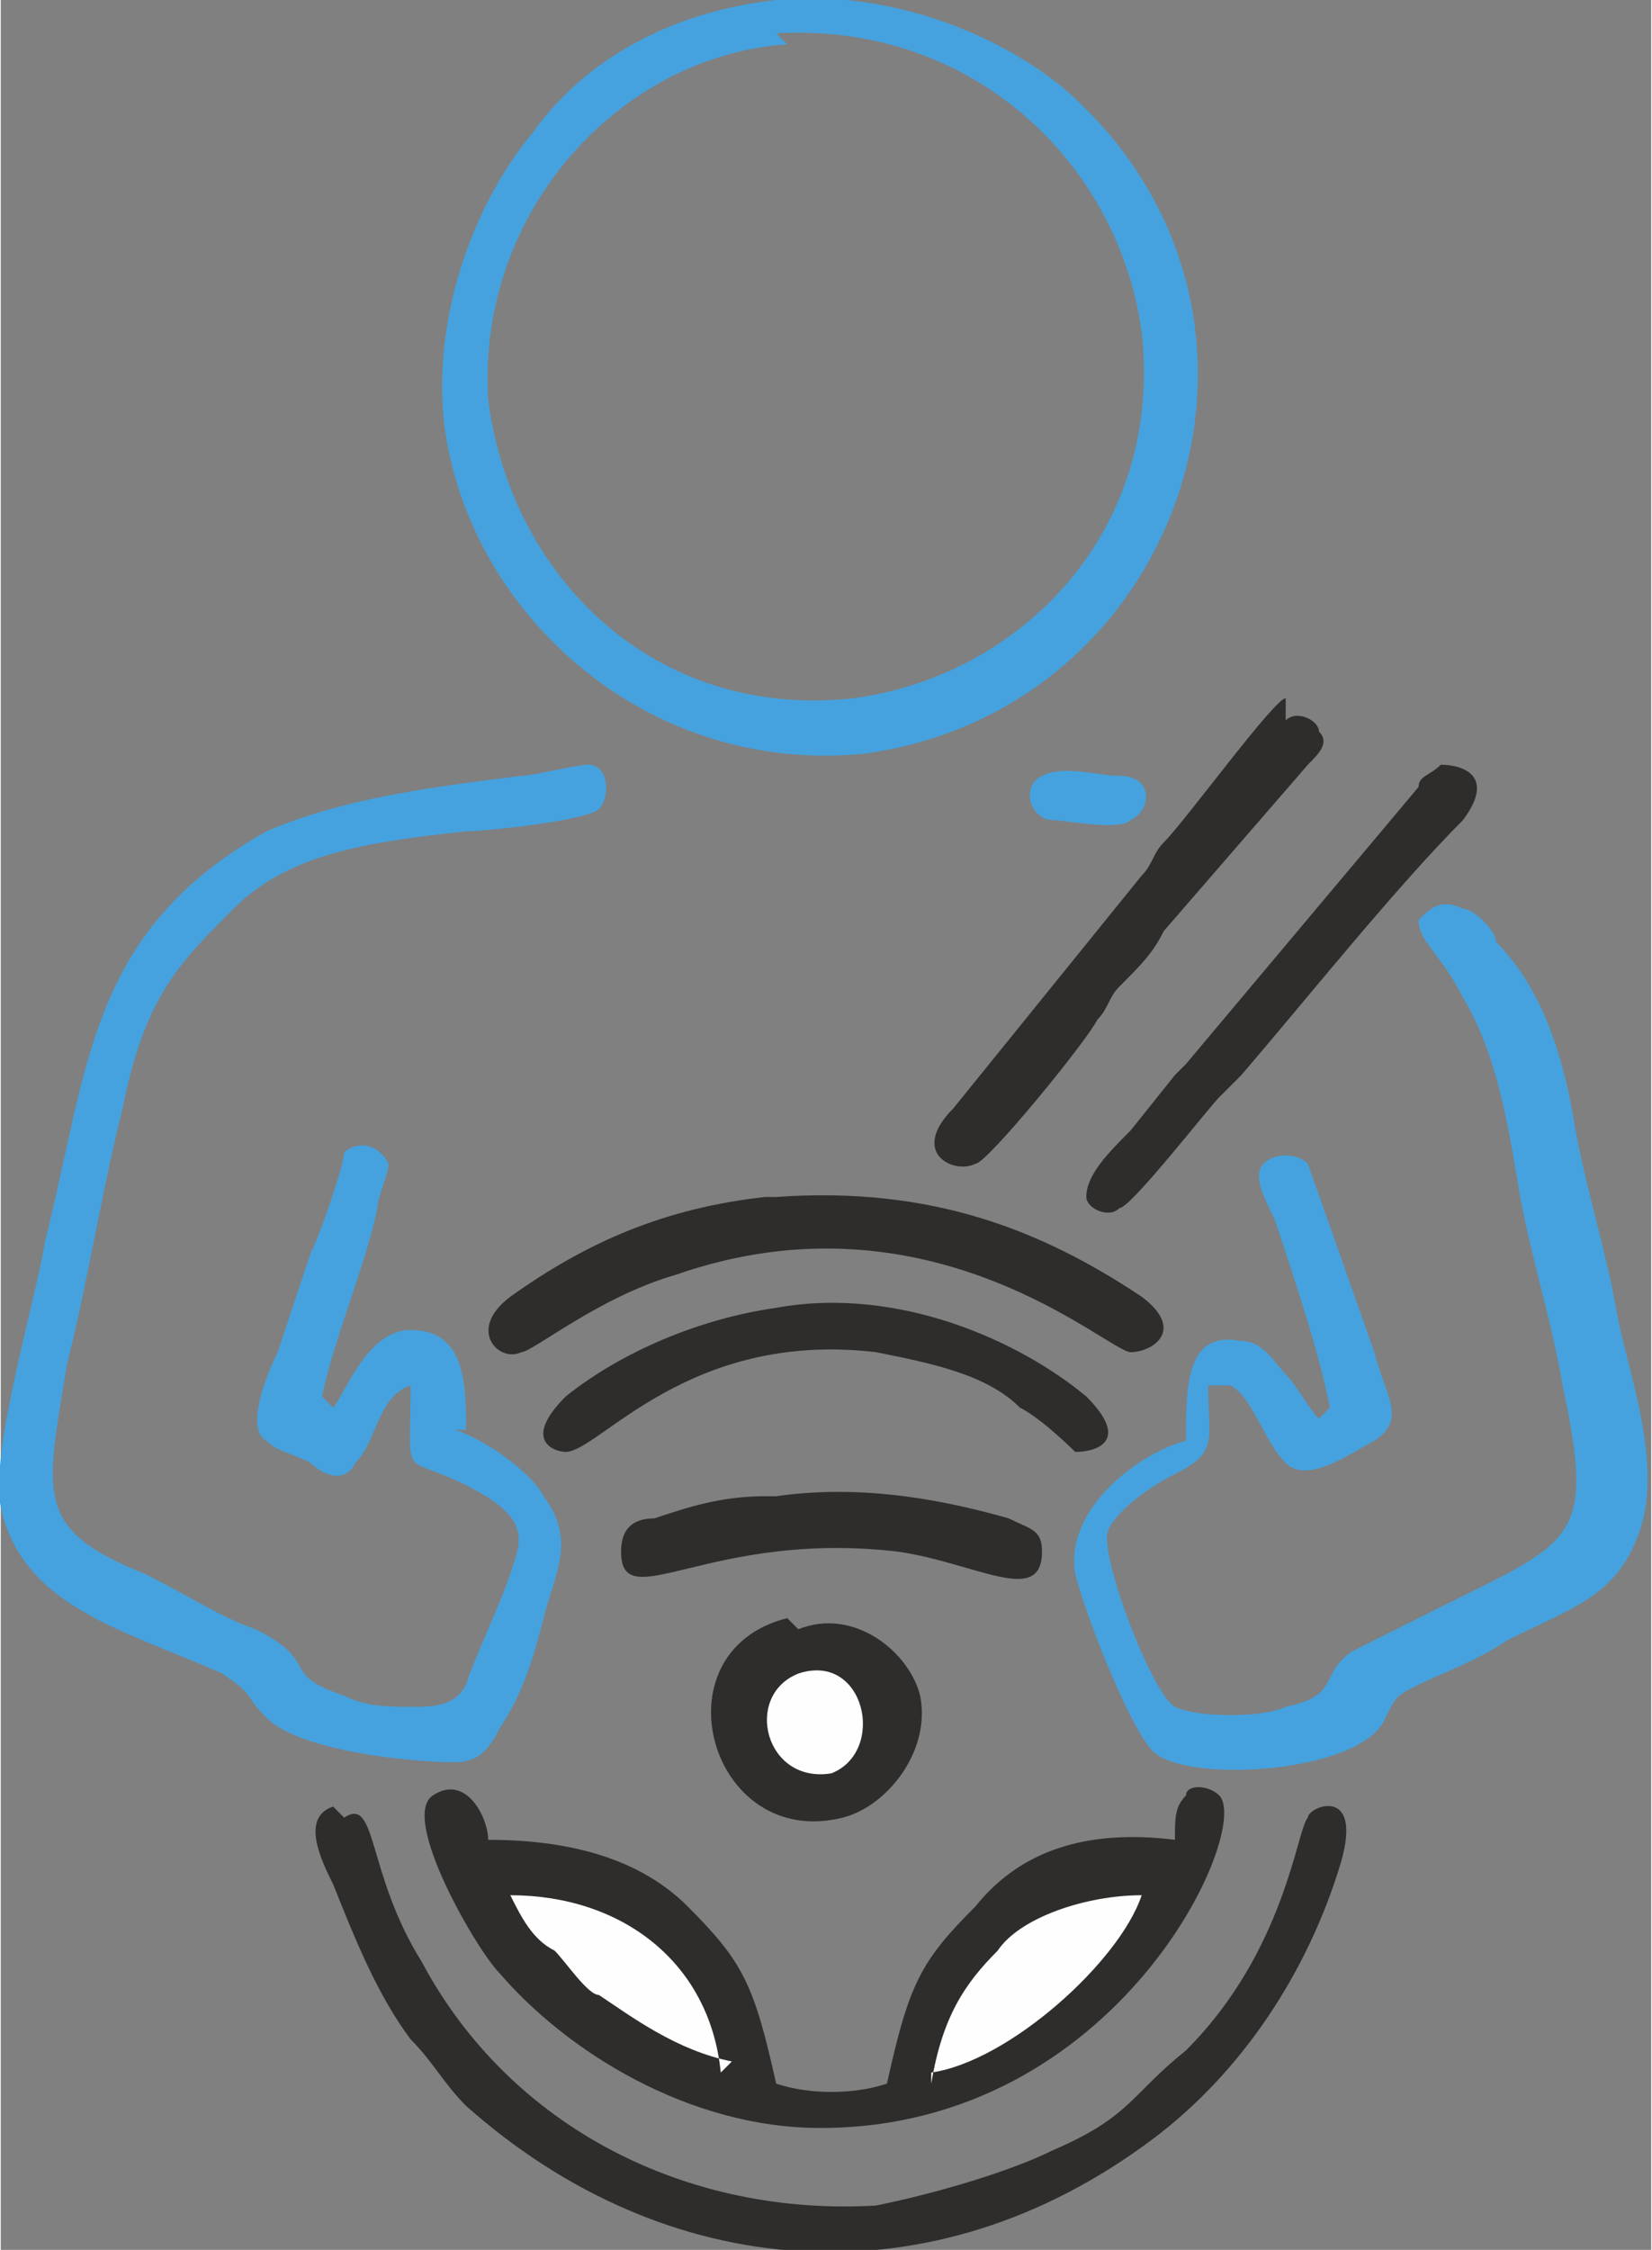<?xml version="1.0" encoding="UTF-8"?>
<!DOCTYPE svg PUBLIC "-//W3C//DTD SVG 1.1//EN" "http://www.w3.org/Graphics/SVG/1.1/DTD/svg11.dtd">
<!-- Creator: CorelDRAW -->
<svg xmlns="http://www.w3.org/2000/svg" xml:space="preserve" width="4.976mm" height="6.773mm" version="1.1" style="shape-rendering:geometricPrecision; text-rendering:geometricPrecision; image-rendering:optimizeQuality; fill-rule:evenodd; clip-rule:evenodd"
viewBox="0 0 1.49 2.03"
 xmlns:xlink="http://www.w3.org/1999/xlink"
 xmlns:xodm="http://www.corel.com/coreldraw/odm/2003">
 <rect x="0" y="0" width="1.49" height="2.03" fill="#808080" stroke="none"/>
 <defs>
  <style type="text/css">
   <![CDATA[
    .fil1 {fill:#2E2D2B}
    .fil0 {fill:#45A2DF}
    .fil2 {fill:#FEFEFE}
   ]]>
  </style>
 </defs>
 <g id="Layer_x0020_1">
  <path class="fil0" d="M0.7 0c-0.09,0.01 -0.17,0.05 -0.22,0.12 -0.05,0.06 -0.09,0.16 -0.08,0.26 0.02,0.17 0.18,0.32 0.38,0.3 0.29,-0.04 0.41,-0.4 0.18,-0.6 -0.06,-0.05 -0.16,-0.09 -0.26,-0.08zm0.01 0.04c-0.15,0.01 -0.28,0.15 -0.27,0.32 0.02,0.16 0.15,0.29 0.33,0.27 0.15,-0.02 0.28,-0.15 0.26,-0.33 -0.02,-0.15 -0.15,-0.28 -0.33,-0.27z"/>
  <path class="fil0" d="M0.42 1.29c0,-0.04 0,-0.09 -0.05,-0.09 -0.04,0 -0.06,0.06 -0.07,0.07l-0.01 -0.01c0.01,-0.05 0.04,-0.12 0.05,-0.17 0,-0.01 0.01,-0.03 0.01,-0.04 -0.01,-0.02 -0.03,-0.02 -0.04,-0.01 -0,0.01 -0.02,0.07 -0.03,0.09 -0.01,0.03 -0.02,0.06 -0.03,0.09 -0.01,0.02 -0.03,0.07 -0.01,0.08 0.01,0.01 0.02,0.01 0.04,0.02 0.01,0.01 0.03,0.02 0.04,0 0.02,-0.02 0.02,-0.06 0.05,-0.07 0,0.09 -0.01,0.06 0.05,0.09 0.06,0.03 0.05,0.05 0.04,0.08 -0.01,0.03 -0.03,0.07 -0.04,0.1 -0.01,0.02 -0.03,0.02 -0.05,0.02 -0.02,-0 -0.04,-0 -0.06,-0.01 -0.06,-0.02 -0.02,-0.03 -0.08,-0.06 -0.03,-0.01 -0.06,-0.03 -0.1,-0.05 -0.1,-0.04 -0.09,-0.07 -0.07,-0.19 0.02,-0.08 0.03,-0.15 0.05,-0.23 0.02,-0.1 0.05,-0.13 0.1,-0.18 0.05,-0.05 0.12,-0.06 0.21,-0.07 0.02,-0 0.11,-0.01 0.12,-0.02 0.01,-0.01 0.01,-0.04 -0.01,-0.04 -0.01,-0 -0.05,0.01 -0.06,0.01 -0.08,0.01 -0.16,0.02 -0.23,0.05 -0.16,0.09 -0.16,0.21 -0.2,0.37 -0.01,0.06 -0.05,0.19 -0.04,0.24 0.02,0.09 0.11,0.11 0.2,0.15 0.03,0.02 0.02,0.02 0.04,0.04 0.03,0.03 0.13,0.04 0.17,0.04 0.02,-0 0.03,-0.01 0.04,-0.03 0.02,-0.03 0.03,-0.06 0.04,-0.1 0.01,-0.04 0.03,-0.07 0,-0.11 -0.01,-0.02 -0.05,-0.05 -0.08,-0.06z"/>
  <path class="fil1" d="M1.06 1.66c-0.08,-0.01 -0.14,0.01 -0.18,0.06 -0.05,0.05 -0.06,0.07 -0.08,0.16 -0.03,0.01 -0.07,0.01 -0.1,-0 -0.02,-0.09 -0.03,-0.11 -0.08,-0.16 -0.04,-0.04 -0.1,-0.06 -0.18,-0.06 -0,-0.02 -0.02,-0.06 -0.05,-0.04 -0.03,0.02 0.04,0.14 0.06,0.16 0.06,0.07 0.17,0.14 0.29,0.14 0.27,0 0.39,-0.27 0.36,-0.3 -0.01,-0.01 -0.03,-0.01 -0.03,0 -0.01,0.01 -0.01,0.02 -0.01,0.04z"/>
  <path class="fil0" d="M1.11 1.25c0.02,0.01 0.03,0.05 0.05,0.07 0.02,0.02 0.06,-0.01 0.08,-0.02 0.03,-0.02 0.01,-0.04 -0,-0.08l-0.06 -0.17c-0.01,-0.01 -0.03,-0.01 -0.04,0 -0.01,0.01 0,0.03 0.01,0.05 0.02,0.06 0.04,0.12 0.05,0.17l-0.01 0.01c-0.01,-0.01 -0.02,-0.03 -0.03,-0.04 -0.01,-0.01 -0.02,-0.03 -0.04,-0.03 -0.05,-0.01 -0.05,0.04 -0.05,0.09 -0.04,0.01 -0.11,0.06 -0.1,0.12 0.01,0.04 0.05,0.14 0.07,0.16 0.03,0.03 0.19,0.02 0.21,-0.03 0.01,-0.02 0.01,-0.02 0.03,-0.03 0.02,-0.01 0.05,-0.02 0.08,-0.04 0.06,-0.03 0.1,-0.04 0.12,-0.1 0.02,-0.06 -0.01,-0.14 -0.02,-0.19 -0.01,-0.06 -0.03,-0.12 -0.04,-0.18 -0.01,-0.06 -0.03,-0.12 -0.07,-0.16 -0,-0.01 -0.02,-0.03 -0.03,-0.03 -0.02,-0.01 -0.03,-0 -0.04,0.01 -0,0.02 0.02,0.03 0.04,0.07 0.03,0.05 0.04,0.11 0.05,0.17 0.01,0.06 0.03,0.12 0.04,0.18 0.03,0.14 0.01,0.14 -0.11,0.2 -0.02,0.01 -0.06,0.03 -0.08,0.04 -0.03,0.02 -0.01,0.04 -0.06,0.05 -0.02,0.01 -0.08,0.01 -0.1,0 -0.02,-0.01 -0.07,-0.14 -0.06,-0.16 0.01,-0.02 0.04,-0.04 0.06,-0.05 0.04,-0.02 0.03,-0.03 0.03,-0.08z"/>
  <path class="fil1" d="M0.3 1.63c-0.03,0.01 -0.01,0.05 -0,0.07 0.02,0.05 0.04,0.1 0.07,0.14 0.02,0.02 0.03,0.04 0.05,0.06 0.18,0.16 0.42,0.18 0.62,0.03 0.08,-0.06 0.14,-0.15 0.17,-0.25 0.02,-0.07 -0.03,-0.05 -0.03,-0.04 -0.01,0.01 -0.02,0.12 -0.11,0.21 -0.05,0.04 -0.05,0.06 -0.12,0.09 -0.04,0.02 -0.11,0.04 -0.16,0.05 -0.17,0.01 -0.33,-0.07 -0.41,-0.22 -0.05,-0.08 -0.04,-0.15 -0.07,-0.13z"/>
  <path class="fil1" d="M0.69 1.08c-0.09,0.01 -0.16,0.04 -0.23,0.09 -0.04,0.03 -0.01,0.06 0.01,0.05 0.01,-0 0.07,-0.05 0.14,-0.07 0.23,-0.08 0.39,0.07 0.41,0.07 0.02,0 0.05,-0.02 0.01,-0.05 -0.09,-0.06 -0.19,-0.1 -0.33,-0.09z"/>
  <path class="fil1" d="M0.71 1.46c-0.12,0.03 -0.07,0.21 0.05,0.18 0.04,-0.01 0.08,-0.06 0.07,-0.11 -0.01,-0.04 -0.06,-0.08 -0.11,-0.06z"/>
  <path class="fil1" d="M0.7 1.18c-0.07,0.01 -0.14,0.04 -0.19,0.08 -0.04,0.04 -0.01,0.05 -0,0.05 0.03,0 0.11,-0.11 0.28,-0.09 0.05,0.01 0.1,0.02 0.13,0.05 0.02,0.01 0.05,0.04 0.05,0.04 0.02,0 0.05,-0.01 0.01,-0.05 -0.06,-0.05 -0.17,-0.1 -0.28,-0.08z"/>
  <path class="fil1" d="M1.3 0.69c-0.01,0.01 -0.02,0.01 -0.02,0.02l-0.21 0.25c-0.01,0.01 -0.01,0.01 -0.01,0.01l-0.04 0.05c-0.02,0.02 -0.04,0.04 -0.04,0.06 0,0.01 0.02,0.02 0.03,0.01 0.01,-0 0.08,-0.09 0.09,-0.1l0.02 -0.02c0.06,-0.07 0.14,-0.17 0.2,-0.23 0.03,-0.04 0,-0.05 -0.02,-0.05z"/>
  <path class="fil1" d="M1.16 0.63c-0.01,0 -0.09,0.11 -0.11,0.13 -0.01,0.01 -0.01,0.02 -0.02,0.03l-0.17 0.21c-0.04,0.04 -0,0.06 0.02,0.05 0.01,-0 0.1,-0.11 0.11,-0.13 0.01,-0.01 0.01,-0.02 0.02,-0.03 0.02,-0.02 0.03,-0.03 0.04,-0.05l0.13 -0.15c0.01,-0.01 0.02,-0.02 0.01,-0.03 -0,-0.01 -0.02,-0.02 -0.03,-0.01z"/>
  <path class="fil1" d="M0.69 1.35c-0.04,0 -0.07,0.01 -0.1,0.02 -0.02,0 -0.03,0.01 -0.03,0.03 -0,0.06 0.08,-0.02 0.25,0 0.07,0.01 0.13,0.05 0.13,0 0,-0.02 -0.01,-0.02 -0.03,-0.03 -0.07,-0.02 -0.14,-0.03 -0.21,-0.02z"/>
  <path class="fil2" d="M0.65 1.87c-0.01,-0.1 -0.09,-0.16 -0.19,-0.16 0.01,0.02 0.02,0.04 0.04,0.05 0.01,0.01 0.03,0.04 0.04,0.04 0.03,0.02 0.07,0.05 0.12,0.06z"/>
  <path class="fil2" d="M0.84 1.87c0.07,-0.01 0.17,-0.1 0.19,-0.16 -0.05,-0 -0.11,0.02 -0.13,0.05 -0.03,0.03 -0.05,0.06 -0.06,0.12z"/>
  <path class="fil2" d="M0.72 1.51c-0.05,0.02 -0.03,0.1 0.03,0.09 0.05,-0.02 0.03,-0.11 -0.03,-0.09z"/>
  <path class="fil0" d="M0.94 0.7c-0.02,0.01 -0.01,0.04 0.01,0.04 0.01,0 0.06,0.01 0.07,0 0.02,-0.01 0.02,-0.04 -0.01,-0.04 -0.02,-0 -0.05,-0.01 -0.07,-0z"/>
 </g>
</svg>
